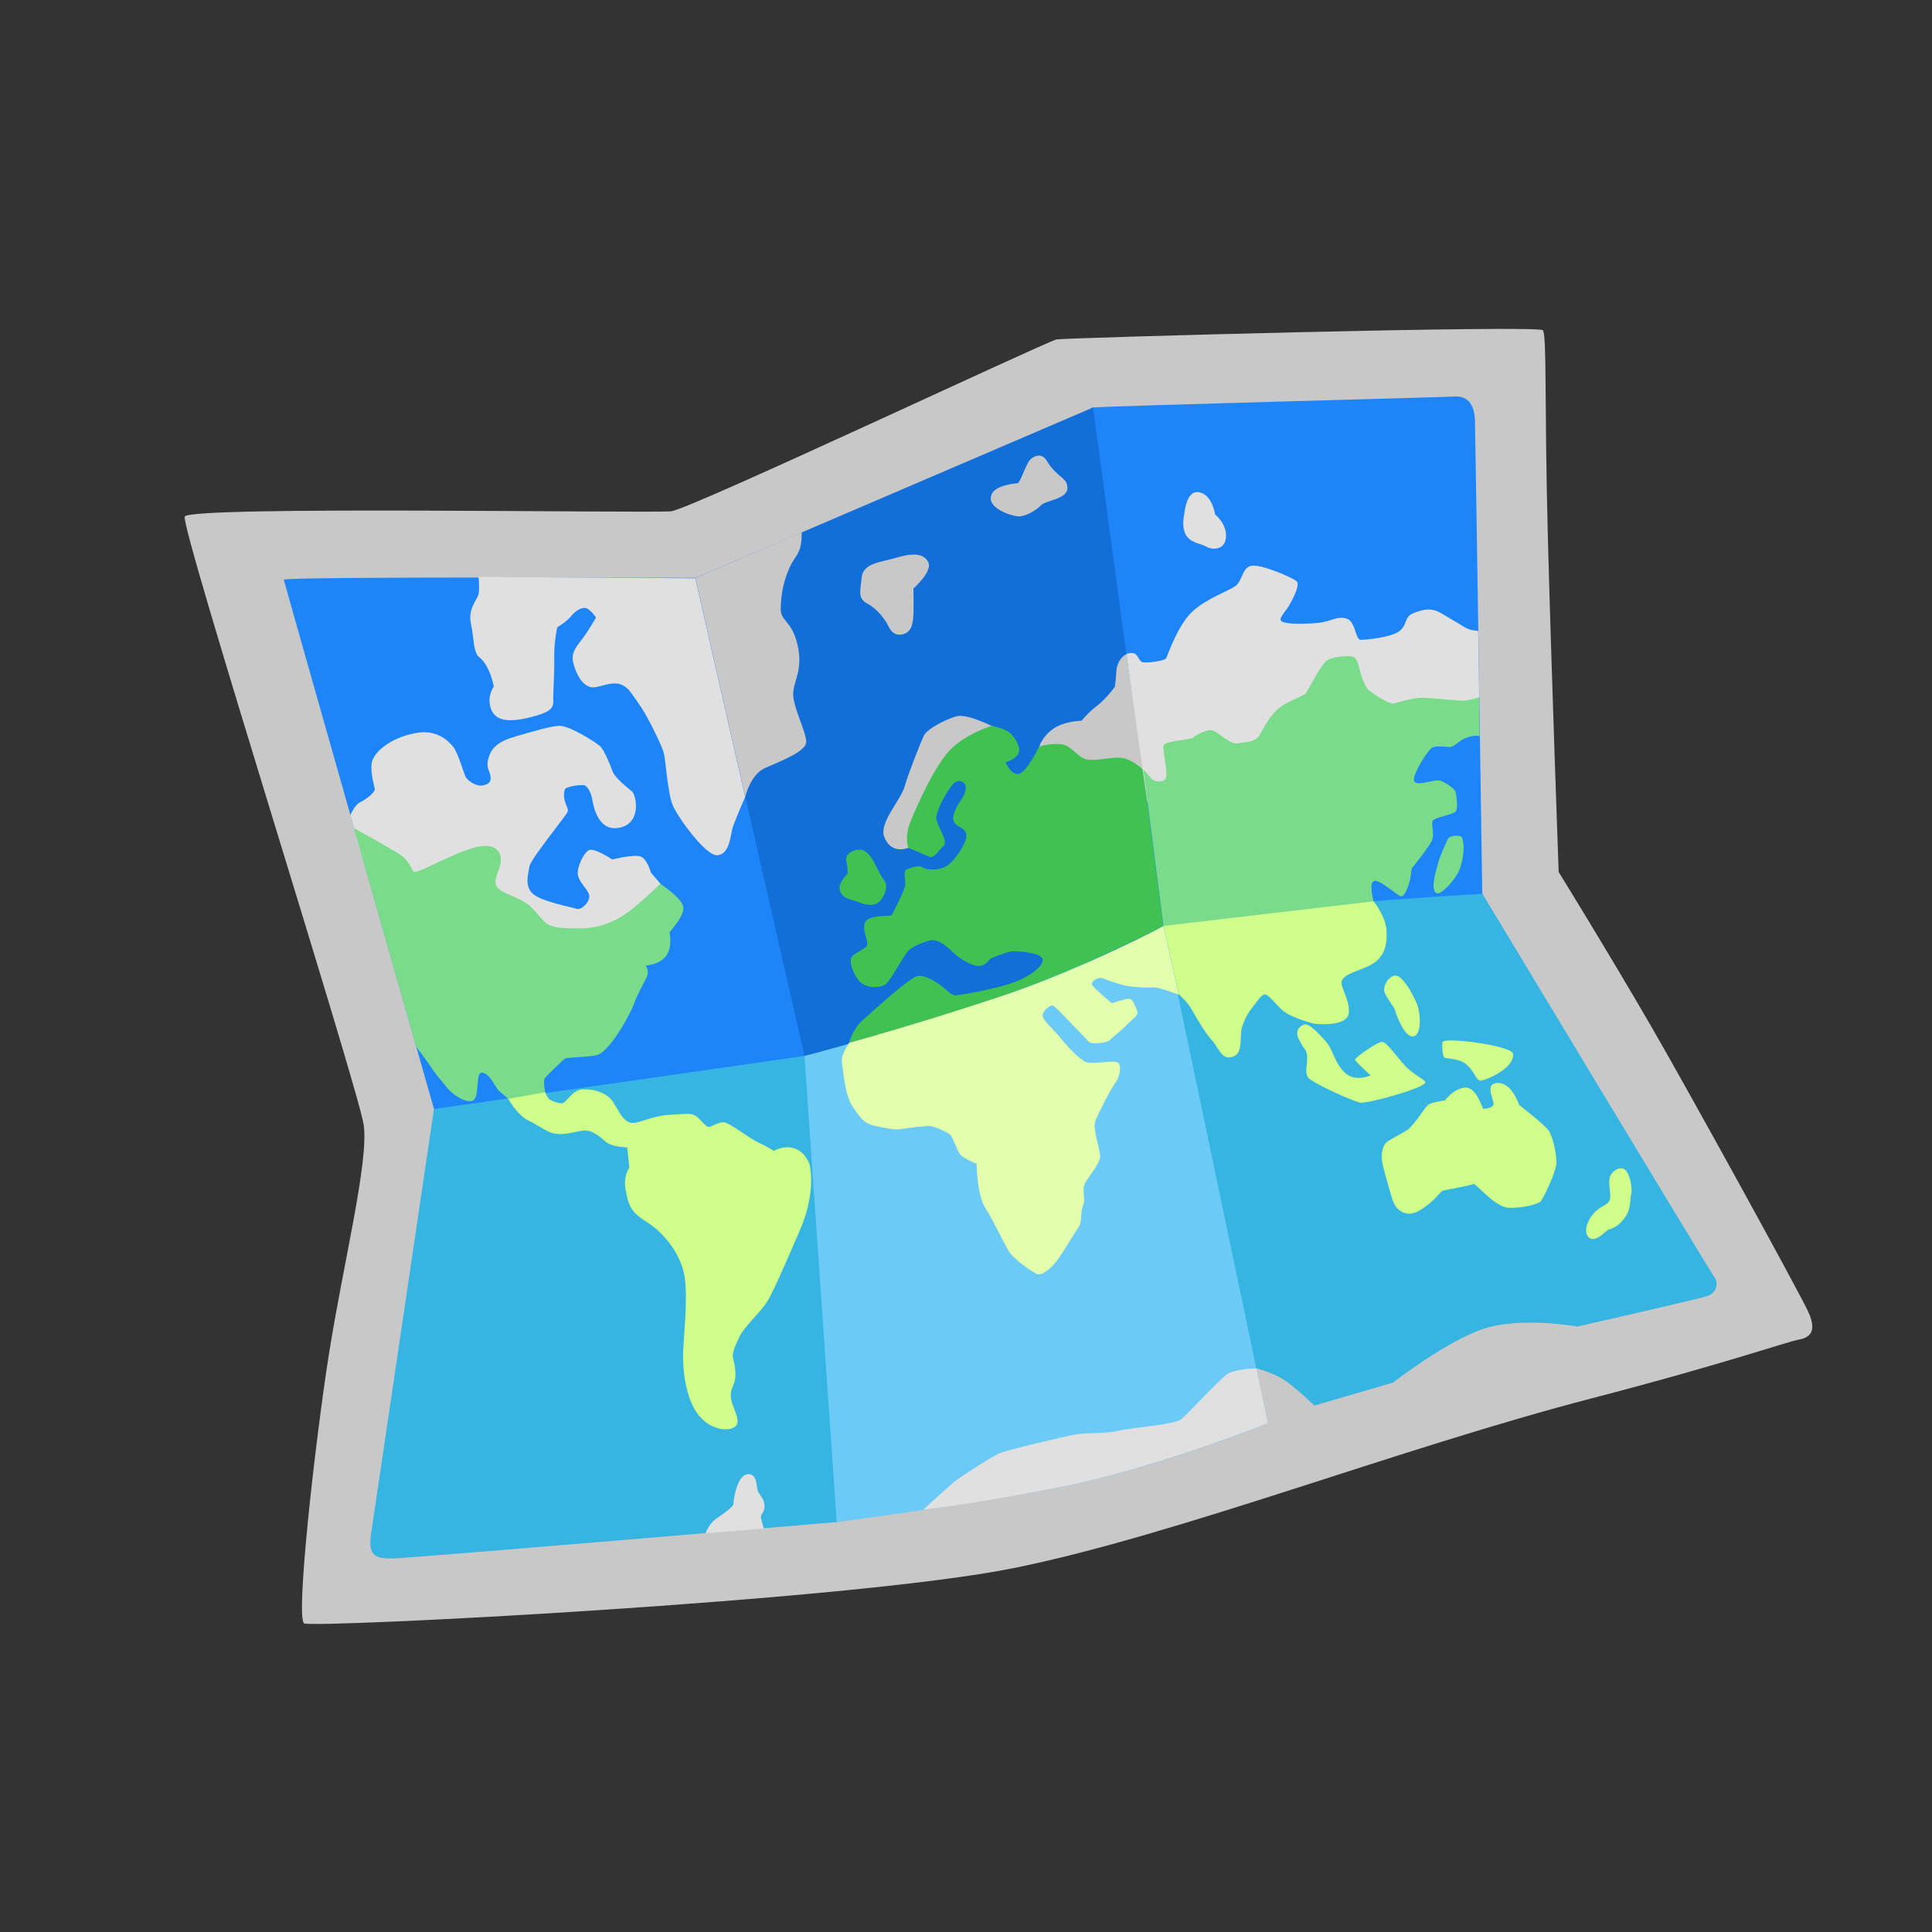 <svg width="66" height="66" viewBox="0 0 66 66" fill="none" xmlns="http://www.w3.org/2000/svg">
<rect x="0" y="0" width="66" height="66" fill="#333333" stroke="none"/>
<g clip-path="url(#clip0_813_31192)">
<path d="M6.312 17.646C6.151 18.016 12.249 37.185 12.425 38.434C12.602 39.687 11.72 43.201 11.239 46.244C10.759 49.292 10.092 55.287 10.389 55.457C10.685 55.626 29.038 54.7 34.632 53.568C40.225 52.435 47.781 49.481 54.399 47.763C58.737 46.638 61.073 45.831 61.426 45.769C61.78 45.706 62.114 45.536 61.76 44.786C61.405 44.035 57.786 37.446 56.394 35.039C55.001 32.632 53.246 29.788 53.246 29.788C53.246 29.788 52.997 22.879 52.877 18.347C52.758 13.814 52.847 11.471 52.707 11.282C52.567 11.094 36.408 11.539 36.094 11.595C35.779 11.65 23.6 17.383 22.935 17.465C22.269 17.542 6.477 17.27 6.312 17.646Z" fill="#C8C8C8"/>
<path d="M14.825 37.886C14.825 37.886 9.716 19.92 9.695 19.804C9.675 19.687 23.754 19.741 23.754 19.741L32.379 21.442C32.379 21.442 36.78 13.975 37.339 13.921C37.898 13.867 49.245 13.572 49.672 13.546C50.097 13.515 50.372 13.764 50.386 14.375C50.405 14.984 50.637 30.537 50.637 30.537L32.679 38.99L14.825 37.886Z" fill="#1E85F9"/>
<path d="M23.755 19.746L37.339 13.921L39.731 31.571L34.206 37.068L27.482 36.072L23.755 19.746Z" fill="#136FD8"/>
<path d="M14.825 37.886L27.482 36.072L34.218 36.533L39.731 31.567C39.731 31.567 44.792 30.994 46.206 30.851C47.62 30.709 50.641 30.532 50.641 30.532C50.641 30.532 58.441 43.479 58.572 43.638C58.702 43.797 58.665 44.168 58.32 44.277C57.975 44.387 53.888 45.317 53.888 45.317C53.888 45.317 51.989 44.976 50.71 45.384C49.436 45.791 47.588 47.231 47.588 47.231L44.901 48.016C44.901 48.016 44.338 47.467 43.922 47.176C43.507 46.885 42.885 46.737 42.885 46.737L36.062 46.185L28.588 51.995C28.588 51.995 14.03 53.229 13.441 53.239C12.852 53.25 12.563 53.176 12.674 52.415C12.788 51.653 14.825 37.886 14.825 37.886Z" fill="#36B4E2"/>
<path d="M27.482 36.072C27.482 36.072 29.933 35.462 33.675 34.185C37.824 32.769 39.746 31.631 39.746 31.631L43.312 48.625C43.312 48.625 39.408 50.193 36.198 50.808C32.987 51.423 28.584 51.999 28.584 51.999L27.482 36.072Z" fill="#6CCBF6"/>
<path d="M23.755 19.746L25.459 27.22C25.459 27.22 25.636 26.46 26.126 26.24C26.62 26.02 27.533 25.681 27.542 25.351C27.549 25.016 27.085 24.147 27.096 23.701C27.106 23.255 27.441 22.89 27.246 22.036C27.052 21.186 26.66 21.233 26.67 20.787C26.68 20.34 26.746 19.956 26.915 19.526C27.083 19.097 27.209 19.052 27.315 18.772C27.399 18.548 27.388 18.181 27.388 18.181L23.755 19.746Z" fill="#C8C8C8"/>
<path d="M29.433 19.748C29.396 20.195 29.287 20.436 29.631 20.62C29.974 20.804 30.186 21.122 30.276 21.257C30.367 21.396 30.45 21.737 30.816 21.672C31.182 21.608 31.2 21.205 31.208 20.875C31.213 20.652 31.205 20.102 31.205 20.102C31.205 20.102 31.875 19.518 31.707 19.196C31.539 18.871 31.101 18.904 30.599 19.059C30.08 19.212 29.474 19.23 29.433 19.748Z" fill="#C8C8C8"/>
<path d="M34.77 16.506C34.905 16.393 35.048 15.817 35.223 15.675C35.398 15.534 35.607 15.488 35.77 15.757C36.117 16.335 36.465 16.296 36.465 16.674C36.465 17.051 35.722 17.094 35.572 17.253C35.423 17.413 35.044 17.657 34.778 17.638C34.508 17.619 33.686 17.341 33.873 16.891C33.997 16.558 34.77 16.506 34.77 16.506Z" fill="#C8C8C8"/>
<path d="M38.477 22.343C38.477 22.343 38.163 22.496 38.135 22.945C38.108 23.395 38.077 23.475 38.077 23.475C38.077 23.475 37.769 23.894 37.471 24.115C37.172 24.337 36.951 24.62 36.951 24.62C36.951 24.62 36.358 24.631 35.978 24.898C35.599 25.165 35.503 25.502 35.503 25.502C35.503 25.502 36.603 28.116 36.596 28.073C36.588 28.029 39.056 26.302 39.056 26.302L38.477 22.343Z" fill="#C8C8C8"/>
<path d="M34.115 24.916C34.115 24.916 33.194 24.425 32.76 24.457C32.496 24.477 31.678 24.875 31.559 25.131C31.441 25.392 31.046 26.377 30.905 26.863C30.764 27.35 30.034 28.096 30.202 28.573C30.431 29.217 31.022 28.966 31.022 28.966L31.615 28.848L31.652 27.522L32.858 25.799L34.115 24.916Z" fill="#C8C8C8"/>
<path d="M29.007 35.626C29.007 35.626 29.127 35.147 29.485 34.835C29.843 34.523 31.078 33.39 31.341 33.344C31.604 33.297 31.995 33.548 32.181 33.698C32.367 33.847 32.511 34.004 32.644 34.002C32.777 34.001 33.862 33.81 34.489 33.611C35.115 33.407 35.66 33.018 35.616 32.772C35.573 32.526 34.723 32.494 34.586 32.496C34.449 32.498 33.874 32.715 33.812 32.77C33.755 32.825 33.649 33.003 33.417 33C33.19 32.995 32.752 32.73 32.558 32.534C32.364 32.342 32.038 32.057 31.758 32.129C31.473 32.201 31.157 32.35 31.021 32.485C30.886 32.624 30.459 33.428 30.284 33.597C30.11 33.765 29.567 33.79 29.332 33.489C29.097 33.188 29.009 32.818 29.097 32.686C29.19 32.555 29.553 32.424 29.62 32.297C29.69 32.169 29.394 31.674 29.587 31.458C29.776 31.243 30.427 31.31 30.463 31.259C30.498 31.209 30.903 30.404 30.924 30.245C30.939 30.083 30.863 29.776 30.946 29.717C31.029 29.658 31.417 29.541 31.498 29.62C31.578 29.699 31.959 29.765 32.275 29.621C32.592 29.476 33.055 28.754 33.012 28.509C32.969 28.263 32.694 28.267 32.594 28.081C32.495 27.894 32.664 27.566 32.827 27.333C32.99 27.1 33.077 26.809 32.877 26.707C32.676 26.605 32.527 26.791 32.368 27.045C32.208 27.3 31.951 27.781 31.99 28C32.028 28.22 32.397 28.75 32.24 28.889C32.082 29.028 31.909 29.334 31.761 29.271C31.611 29.205 31.026 28.961 31.026 28.961C31.026 28.961 30.892 28.603 31.095 28.092C31.302 27.575 31.92 26.169 32.458 25.617C32.996 25.064 33.881 24.793 33.881 24.793C33.881 24.793 34.292 24.885 34.47 25.013C34.653 25.141 34.908 25.553 34.784 25.758C34.66 25.962 34.353 26.038 34.353 26.038C34.353 26.038 34.522 26.466 34.789 26.441C35.06 26.415 35.498 25.503 35.498 25.503C35.498 25.503 35.925 25.374 36.276 25.428C36.628 25.481 36.788 25.862 37.117 25.941C37.451 26.02 38.056 25.82 38.385 25.9C38.719 25.979 39.044 26.286 39.044 26.286L39.739 31.636C39.739 31.636 37.054 33.038 34.509 33.927C32.045 34.788 29.007 35.626 29.007 35.626Z" fill="#40C252"/>
<path d="M29.135 29.072C28.953 29.149 28.871 29.288 28.917 29.444C28.963 29.605 28.954 29.855 28.954 29.855C28.954 29.855 28.577 30.188 28.71 30.467C28.844 30.745 29.068 30.706 29.342 30.822C29.615 30.938 29.879 30.945 30.025 30.817C30.171 30.689 30.39 30.295 30.193 30.054C29.893 29.69 29.756 28.812 29.135 29.072Z" fill="#40C252"/>
<path d="M16.347 19.71C16.347 19.71 16.391 20.085 16.348 20.292C16.304 20.5 15.976 20.78 16.089 21.32C16.207 21.863 16.158 22.289 16.384 22.463C16.739 22.738 16.869 23.452 16.869 23.452C16.869 23.452 16.643 23.754 16.754 24.157C16.865 24.559 17.228 24.73 18.125 24.501C18.699 24.356 18.91 24.238 18.9 23.96C18.891 23.682 18.945 22.979 18.934 22.462C18.922 21.944 19.036 21.431 19.036 21.431C19.036 21.431 19.361 21.231 19.493 21.07C19.623 20.905 19.783 20.779 19.959 20.766C20.139 20.756 20.359 21.095 20.359 21.095C20.359 21.095 20.107 21.557 19.813 21.929C19.518 22.301 19.507 22.485 19.663 22.893C19.81 23.271 20.037 23.502 20.295 23.479C20.553 23.456 20.732 23.34 21.036 23.348C21.34 23.357 21.524 23.622 21.524 23.622C21.524 23.622 21.888 24.1 22.098 24.485C22.308 24.87 22.619 25.499 22.677 25.729C22.74 25.958 22.809 27.105 22.983 27.514C23.158 27.923 24.123 29.268 24.518 29.216C24.91 29.169 24.951 28.598 25.009 28.347C25.067 28.097 25.456 27.229 25.456 27.229L23.752 19.755L16.347 19.71Z" fill="#E0E0E0"/>
<path d="M11.97 27.839C11.97 27.839 12.118 27.497 12.302 27.407C12.486 27.317 12.826 27.075 12.802 26.937C12.777 26.799 12.659 26.456 12.693 26.094C12.73 25.728 13.3 25.205 14.213 25.04C14.91 24.913 15.301 25.292 15.477 25.506C15.656 25.714 15.845 26.462 15.927 26.572C16.009 26.682 16.26 26.873 16.493 26.832C16.725 26.791 16.785 26.679 16.755 26.506C16.724 26.33 16.601 26.214 16.677 25.938C16.748 25.663 16.881 25.382 17.526 25.184C18.176 24.99 18.907 24.776 19.146 24.797C19.552 24.836 20.352 25.366 20.493 25.483C20.633 25.6 20.845 26.123 20.925 26.349C21.005 26.574 21.448 26.918 21.588 27.036C21.729 27.153 21.936 28.098 21.184 28.271C20.433 28.443 20.275 27.547 20.234 27.314C20.193 27.082 20.07 26.841 19.947 26.823C19.824 26.805 19.322 26.858 19.291 26.979C19.185 27.388 19.461 27.593 19.385 27.744C19.311 27.899 18.123 29.353 18.087 29.599C18.05 29.845 17.904 30.275 18.213 30.541C18.521 30.806 19.493 30.977 19.688 31.045C19.882 31.113 20.201 30.754 20.119 30.547C20.043 30.338 19.786 30.143 19.741 29.889C19.697 29.635 19.946 29.111 20.133 29.038C20.32 28.965 20.915 29.362 20.915 29.362C20.915 29.362 21.684 29.165 21.902 29.268C22.12 29.372 22.238 29.813 22.238 29.813L22.567 30.195C22.567 30.195 21.803 32.236 21.747 32.268C21.69 32.3 14.366 33.089 14.366 33.089L12.372 29.287L11.97 27.839Z" fill="#E0E0E0"/>
<path d="M14.219 35.758C14.219 35.758 14.636 36.307 14.772 36.523C14.912 36.738 15.181 37.033 15.286 37.174C15.391 37.316 15.838 37.681 16.127 37.608C16.416 37.535 16.213 36.611 16.477 36.644C16.745 36.677 16.929 37.169 17.049 37.268C17.168 37.367 17.358 37.533 17.358 37.533L18.399 37.869L18.62 37.31C18.62 37.31 18.555 36.94 18.601 36.852C18.648 36.764 19.215 36.224 19.302 36.164C19.394 36.108 20.223 36.121 20.441 36.025C20.89 35.826 21.541 34.627 21.659 34.287C21.78 33.946 22.011 33.563 22.1 33.365C22.185 33.168 22.055 32.982 22.055 32.982C22.055 32.982 22.718 32.963 22.865 32.435C22.941 32.159 22.871 31.843 22.871 31.843C22.871 31.843 23.395 31.288 23.341 30.978C23.286 30.668 22.558 30.192 22.558 30.192C22.558 30.192 22.076 30.659 21.642 31.016C21.207 31.372 20.638 31.699 19.877 31.713C19.115 31.728 18.868 31.665 18.71 31.573C18.552 31.481 18.32 31.148 18.134 30.977C17.732 30.612 17.108 30.549 16.954 30.256C16.8 29.963 17.331 29.448 17.005 29.061C16.676 28.679 15.842 29.066 15.376 29.268C14.91 29.471 14.284 29.803 14.161 29.785C14.038 29.767 14.078 29.439 13.565 29.126C13.112 28.85 12.09 28.293 12.09 28.293L14.219 35.758Z" fill="#7ADC8A"/>
<path d="M17.363 37.537L18.629 37.313C18.629 37.313 18.702 37.523 18.795 37.573C18.888 37.623 19.123 37.719 19.236 37.682C19.349 37.644 19.563 37.242 19.878 37.217C20.353 37.187 20.7 37.366 20.864 37.541C21.027 37.712 21.205 38.214 21.479 38.334C21.754 38.455 22.144 38.124 22.914 38.081C23.468 38.05 23.61 38.025 23.759 38.115C23.909 38.204 24.107 38.498 24.205 38.498C24.302 38.499 24.551 38.322 24.736 38.338C24.921 38.354 25.642 38.916 25.912 39.032C26.177 39.15 26.437 39.317 26.437 39.317C26.437 39.317 26.748 39.116 27.128 39.227C27.508 39.342 27.653 39.765 27.653 39.765C27.653 39.765 27.914 40.665 27.324 42.031C26.634 43.632 26.386 44.169 26.197 44.482C26.008 44.795 25.451 45.289 25.27 45.649C25.089 46.01 25 46.257 25.042 46.396C25.084 46.535 25.165 46.916 25.1 47.176C25.029 47.433 24.952 47.447 24.968 47.742C24.985 48.036 25.313 48.485 25.154 48.695C24.996 48.905 24.341 48.918 23.878 48.36C23.419 47.801 23.322 46.797 23.336 46.221C23.35 45.646 23.505 44.383 23.388 43.618C23.27 42.848 22.682 42.134 22.165 41.794C21.647 41.455 21.494 41.34 21.37 40.637C21.286 40.159 21.5 39.89 21.5 39.89L21.427 39.197C21.427 39.197 20.898 39.192 20.686 38.999C20.47 38.806 20.264 38.647 20.028 38.621C19.793 38.596 19.305 38.825 18.862 38.707C18.68 38.659 18.266 38.377 18.102 38.304C17.674 38.121 17.363 37.537 17.363 37.537Z" fill="#D0FE8B"/>
<path d="M24.103 52.385C24.103 52.385 24.193 52.085 24.444 51.899C24.695 51.712 25.06 51.488 25.056 51.364C25.052 51.241 25.175 50.424 25.519 50.363C25.864 50.302 25.84 50.769 25.884 50.921C25.929 51.073 26.105 51.166 26.116 51.431C26.128 51.695 25.969 51.705 25.994 51.843C26.018 51.981 26.095 52.216 26.095 52.216L24.103 52.385Z" fill="#E0E0E0"/>
<path d="M29.007 35.626C29.007 35.626 28.722 36.049 28.759 36.26C28.796 36.471 28.844 37.396 29.13 37.812C29.417 38.228 29.545 38.401 29.93 38.47C30.312 38.541 30.521 38.619 30.844 38.562C31.167 38.505 31.549 38.478 31.724 38.465C31.9 38.452 32.367 38.685 32.462 38.766C32.556 38.847 32.702 39.346 32.82 39.462C32.938 39.579 33.361 39.758 33.361 39.758C33.361 39.758 33.371 40.827 33.67 41.285C33.963 41.74 34.259 42.411 34.453 42.728C34.647 43.045 35.239 43.429 35.409 43.515C35.58 43.6 35.887 43.351 36.093 43.083C36.299 42.816 36.751 42.052 36.861 41.895C36.971 41.738 36.904 41.359 37.003 41.168C37.106 40.972 36.93 40.652 37.08 40.395C37.23 40.133 37.587 39.741 37.582 39.489C37.578 39.236 37.321 38.558 37.414 38.31C37.508 38.058 37.939 37.205 38.099 36.999C38.258 36.793 38.325 36.395 38.188 36.299C38.051 36.203 37.322 36.372 37.092 36.279C36.862 36.182 36.4 35.681 36.272 35.508C36.144 35.336 35.724 34.943 35.634 34.764C35.545 34.584 35.866 34.314 35.971 34.353C36.075 34.392 36.683 35.067 36.919 35.297C37.155 35.526 37.171 35.621 37.312 35.636C37.452 35.651 37.838 35.623 37.915 35.53C37.996 35.435 38.343 35.183 38.487 35.02C38.636 34.856 38.896 34.695 38.855 34.564C38.815 34.434 38.701 34.143 38.599 34.121C38.498 34.099 37.981 34.27 37.981 34.27C37.981 34.27 37.362 33.757 37.307 33.647C37.252 33.536 37.507 33.34 37.719 33.436C37.931 33.532 38.404 33.666 38.523 33.685C38.642 33.705 39.198 33.762 39.37 33.731C39.543 33.701 40.272 33.981 40.272 33.981L39.748 31.639C39.748 31.639 37.032 33.069 34.519 33.929C31.912 34.816 29.007 35.626 29.007 35.626Z" fill="#E3FFAD"/>
<path d="M31.539 51.572C31.539 51.572 32.431 50.761 32.594 50.626C32.756 50.491 33.792 49.811 34.136 49.648C34.333 49.555 36.374 49.062 36.75 49.005C37.234 48.928 37.695 48.994 38.216 48.875C38.737 48.757 40.139 48.674 40.374 48.468C40.609 48.262 41.683 47.1 41.926 46.941C42.226 46.751 42.919 46.749 42.919 46.749L43.311 48.621C43.311 48.621 39.364 50.196 36.197 50.804C33.036 51.419 31.539 51.572 31.539 51.572Z" fill="#E0E0E0"/>
<path d="M41.029 16.833C40.538 16.671 40.48 17.427 40.444 17.625C40.409 17.826 40.397 18.135 40.551 18.33C40.734 18.564 41.057 18.579 41.212 18.676C41.366 18.773 41.839 18.832 41.88 18.362C41.922 17.893 41.511 17.579 41.511 17.579C41.511 17.579 41.425 16.963 41.029 16.833Z" fill="#E0E0E0"/>
<path d="M38.478 22.347C38.478 22.347 38.716 22.234 38.837 22.391C38.905 22.476 38.928 22.557 39 22.611C39.072 22.665 39.792 22.595 39.843 22.48C39.894 22.364 40.255 21.31 40.762 20.865C41.27 20.42 41.923 20.216 42.192 20.027C42.46 19.837 42.417 19.387 42.757 19.327C43.097 19.267 44.215 19.759 44.305 19.867C44.395 19.976 44.229 20.343 44.067 20.633C43.906 20.928 43.608 21.159 43.819 21.246C44.03 21.333 44.716 21.319 45.098 21.269C45.481 21.219 45.676 21.043 45.993 21.129C46.311 21.215 46.299 21.852 46.477 21.857C46.656 21.861 47.559 21.772 47.822 21.548C48.085 21.324 47.97 21.078 48.268 20.954C48.566 20.831 48.866 20.742 49.202 20.932C49.537 21.122 49.871 21.329 50.05 21.435C50.23 21.546 50.497 21.552 50.497 21.552L50.533 23.82C50.533 23.82 48.344 25.312 48.124 25.351C47.9 25.391 39.189 27.384 39.189 27.384L38.478 22.347Z" fill="#E0E0E0"/>
<path d="M39.057 26.283C39.057 26.283 39.265 26.509 39.335 26.603C39.405 26.697 39.699 26.752 39.816 26.607C39.932 26.462 39.689 25.586 39.754 25.45C39.819 25.314 40.694 25.266 40.754 25.202C40.814 25.138 41.232 24.887 41.435 24.958C41.643 25.028 42.038 25.451 42.29 25.394C42.545 25.331 42.873 25.38 43.033 25.102C43.198 24.825 43.444 24.306 43.86 24.073C44.277 23.839 44.564 23.753 44.62 23.672C44.677 23.591 45.134 22.68 45.343 22.554C45.552 22.428 45.953 22.411 46.114 22.418C46.275 22.425 46.356 22.482 46.434 22.823C46.512 23.165 46.656 23.473 46.743 23.564C46.83 23.656 47.427 24.044 47.585 24.033C47.743 24.023 48.2 23.818 48.684 23.84C49.167 23.861 49.909 23.961 50.081 23.931C50.254 23.9 50.526 23.83 50.526 23.83L50.545 25.151C50.545 25.151 50.406 25.091 50.105 25.197C49.804 25.304 49.702 25.535 49.491 25.519C49.279 25.503 49.039 25.474 48.91 25.55C48.781 25.626 48.197 26.524 48.317 26.699C48.437 26.873 49.04 26.589 49.233 26.679C49.427 26.77 49.705 26.934 49.729 27.072C49.753 27.209 49.826 27.623 49.72 27.726C49.615 27.834 49.064 27.913 48.959 28.02C48.853 28.128 49.041 28.486 48.893 28.756C48.746 29.031 48.224 29.669 48.224 29.669C48.224 29.669 48.186 30.014 48.149 30.131C48.087 30.36 47.973 30.62 47.867 30.621C47.761 30.622 47.184 30.07 46.961 30.092C46.734 30.114 46.923 30.787 46.923 30.787L39.747 31.635L39.057 26.283Z" fill="#7ADC8A"/>
<path d="M49.943 28.611C49.909 28.519 49.523 28.521 49.459 28.665C49.396 28.81 49.209 29.185 49.128 29.483C49.047 29.782 48.846 30.426 49.088 30.517C49.226 30.568 49.701 30.089 49.86 29.705C49.897 29.614 50.093 29.033 49.943 28.611Z" fill="#7ADC8A"/>
<path d="M46.923 30.787L39.751 31.63L40.275 33.972C40.275 33.972 40.574 34.23 40.726 34.514C40.878 34.798 41.213 35.339 41.416 35.557C41.619 35.774 41.728 36.217 42.095 36.108C42.462 35.998 42.352 35.525 42.408 35.186C42.468 34.847 42.706 34.507 42.805 34.388C42.904 34.268 43.101 33.949 43.224 33.972C43.348 33.994 43.602 34.323 43.793 34.498C44.11 34.784 44.903 34.973 44.903 34.973C44.903 34.973 46.009 35.102 46.075 34.615C46.132 34.187 45.772 33.705 45.836 33.511C45.918 33.275 46.365 33.187 46.774 32.99C47.311 32.731 47.393 32.268 47.366 31.784C47.338 31.3 46.923 30.787 46.923 30.787Z" fill="#D0FE8B"/>
<path d="M48.688 36.993C48.741 36.886 48.307 36.771 47.921 36.32C47.535 35.868 47.358 35.597 47.206 35.593C47.055 35.589 46.279 36.13 46.292 36.203C46.305 36.276 46.822 36.736 46.822 36.736C46.822 36.736 46.272 36.993 45.917 36.62C45.563 36.247 45.54 35.864 45.311 35.598C45.081 35.332 44.731 34.954 44.565 34.997C44.403 35.034 44.229 35.207 44.361 35.481C44.494 35.756 44.576 35.839 44.576 35.839C44.778 36.132 44.507 36.606 44.695 36.818C44.883 37.029 46.221 37.615 46.453 37.667C46.684 37.72 48.594 37.187 48.688 36.993Z" fill="#D0FE8B"/>
<path d="M48.262 35.407C48.587 35.385 48.525 34.605 48.412 34.314C48.298 34.023 47.91 33.283 47.651 33.329C47.393 33.374 47.221 33.733 47.309 33.931C47.397 34.129 47.629 34.408 47.655 34.51C47.683 34.616 47.964 35.428 48.262 35.407Z" fill="#D0FE8B"/>
<path d="M49.293 35.585C49.24 35.634 49.276 36.09 49.345 36.131C49.414 36.172 49.859 36.147 50.113 36.378C50.367 36.608 50.426 36.896 50.567 36.915C50.709 36.935 51.772 36.489 51.684 35.994C51.637 35.727 49.457 35.432 49.293 35.585Z" fill="#D0FE8B"/>
<path d="M54.985 41.009C55.063 40.796 54.922 40.447 54.996 40.212C55.071 39.981 55.355 39.829 55.516 39.961C55.677 40.092 55.782 40.616 55.721 40.8C55.681 40.922 55.741 41.312 55.478 41.638C55.216 41.964 55.03 41.97 54.944 42.007C54.857 42.045 54.498 42.477 54.28 42.275C54.062 42.074 54.25 41.65 54.464 41.426C54.673 41.202 54.931 41.157 54.985 41.009Z" fill="#D0FE8B"/>
<path d="M50.676 37.882C50.625 37.847 50.437 37.107 50.032 37.156C49.628 37.205 49.363 37.594 49.363 37.594C49.363 37.594 48.857 37.647 48.751 37.773C48.647 37.893 48.273 38.466 48.091 38.591C47.904 38.717 47.609 38.858 47.414 38.986C47.219 39.114 47.151 39.459 47.237 39.799C47.32 40.14 47.533 40.897 47.599 41.068C47.665 41.239 47.98 41.667 48.509 41.343C49.038 41.018 49.192 40.707 49.289 40.677C49.386 40.646 50.291 40.487 50.342 40.447C50.391 40.402 51.067 41.238 51.533 41.258C51.999 41.278 52.547 41.137 52.632 41.042C52.718 40.947 53.164 40.029 53.169 39.73C53.175 39.432 53.055 38.831 52.902 38.618C52.749 38.405 51.896 37.747 51.896 37.747C51.896 37.747 51.634 36.918 51.107 37.002C50.692 37.066 51.094 37.635 51.009 37.757C50.927 37.873 50.676 37.882 50.676 37.882Z" fill="#D0FE8B"/>
</g>
<defs>
<clipPath id="clip0_813_31192">
<rect width="56" height="56" fill="white" transform="translate(0.563 10.263) rotate(-10)"/>
</clipPath>
</defs>
</svg>
